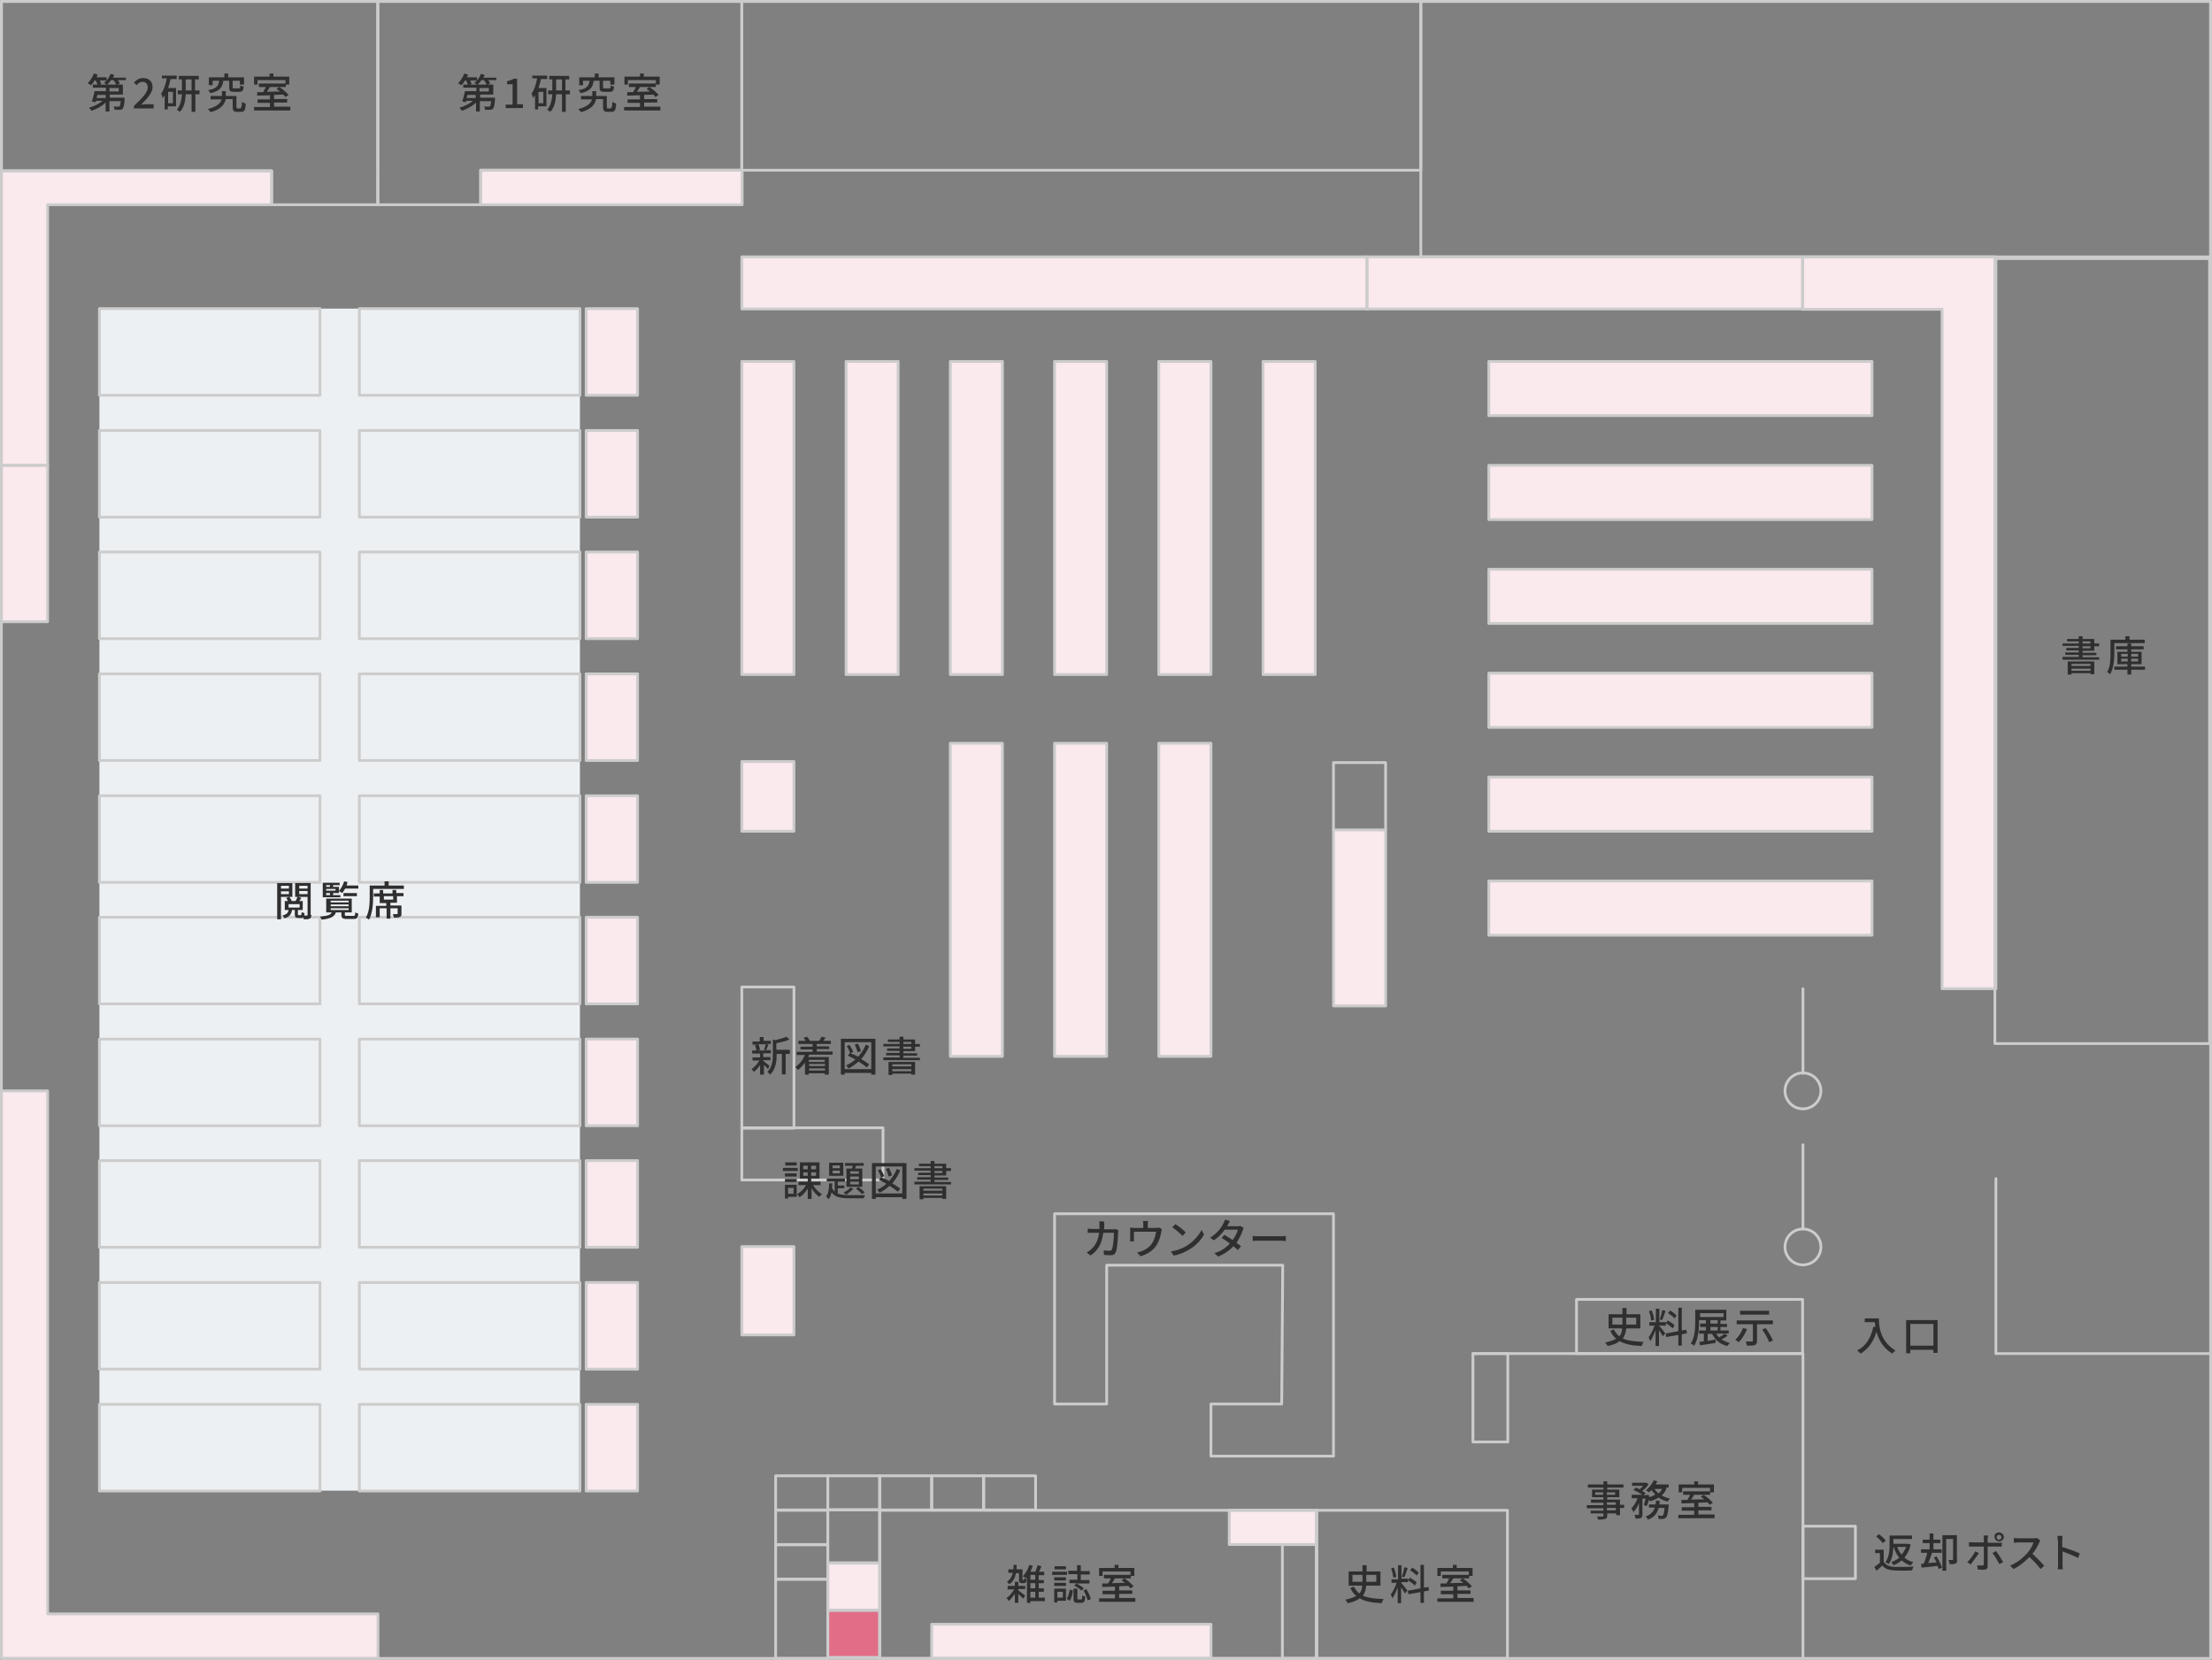 <?xml version="1.0" encoding="utf-8"?>
<!-- Generator: Adobe Illustrator 26.0.3, SVG Export Plug-In . SVG Version: 6.00 Build 0)  -->
<svg version="1.1" id="レイヤー_1" xmlns="http://www.w3.org/2000/svg" xmlns:xlink="http://www.w3.org/1999/xlink" x="0px"
	 y="0px" viewBox="0 0 640.8 480.8" style="enable-background:new 0 0 640.8 480.8;" xml:space="preserve">
<rect x="0" y="0" width="640.8" height="480.8" fill="#808080" stroke="none"/>
<style type="text/css">
	.st0{fill:#FAE9ED;}
	.st1{fill:#E16D86;}
	.st2{fill:#EDF0F3;}
	.st3{fill:none;stroke:#CCCCCC;stroke-width:0.8;stroke-linecap:round;stroke-linejoin:round;}
	.st4{enable-background:new    ;}
	.st5{fill:#2F2F2F;}
</style>
<g id="グループ_4387" transform="translate(-544.6 -104.6)">
	<g id="fill_pale">
		<g id="青い鳥文庫">
			<rect id="長方形_2488" x="714.4" y="264.5" class="st0" width="14.9" height="25.1"/>
			<rect id="長方形_2489" x="714.4" y="299.8" class="st0" width="14.9" height="25.1"/>
		</g>
		<rect id="雑誌" x="814.5" y="575.1" class="st0" width="80.9" height="9.9"/>
		<rect id="資格入試仕事" x="975.9" y="359.8" class="st0" width="55.5" height="15.7"/>
		<rect id="洋書" x="1031.4" y="359.8" class="st0" width="55.5" height="15.7"/>
		<rect id="漫画" x="784.4" y="571" class="st0" width="15.1" height="13.7"/>
		<g id="絵本">
			<rect id="長方形_2490" x="784.4" y="557.4" class="st0" width="15.1" height="13.7"/>
			<rect id="長方形_2491" x="900.7" y="542.1" class="st0" width="25.3" height="9.9"/>
		</g>
		<g id="文庫">
			<g id="文学">
				<rect id="長方形_2492" x="759.5" y="209.3" class="st0" width="15.1" height="90.7"/>
			</g>
			<g id="グループ_4359">
				<rect id="長方形_2493" x="714.4" y="229.3" class="st0" width="14.9" height="25.1"/>
			</g>
			<rect id="長方形_2494" x="759.5" y="325.2" class="st0" width="15.1" height="20.2"/>
			<rect id="長方形_2495" x="759.5" y="465.7" class="st0" width="15.1" height="25.6"/>
		</g>
		<g id="参考図書">
			<path id="パス_93192" class="st0" d="M545,154.1h78.3v9.8h-64.9v75.5H545V154.1z"/>
			<rect id="長方形_2496" x="545" y="239.4" class="st0" width="13.4" height="45.3"/>
			<path id="パス_93193" class="st0" d="M545,420.6h13.4v151.5h95.7V585H545V420.6z"/>
			<g id="グループ_4360">
				<rect id="長方形_2497" x="714.4" y="194" class="st0" width="14.9" height="25.1"/>
			</g>
			<g id="グループ_4361">
				<rect id="長方形_2498" x="714.4" y="335.1" class="st0" width="14.9" height="25.1"/>
			</g>
			<g id="グループ_4362">
				<rect id="長方形_2499" x="714.4" y="370.3" class="st0" width="14.9" height="25.1"/>
			</g>
			<g id="グループ_4363">
				<rect id="長方形_2500" x="714.4" y="405.6" class="st0" width="14.9" height="25.1"/>
			</g>
			<g id="グループ_4364">
				<rect id="長方形_2501" x="714.4" y="440.8" class="st0" width="14.9" height="25.1"/>
			</g>
			<g id="グループ_4365">
				<rect id="長方形_2502" x="714.4" y="476.1" class="st0" width="14.9" height="25.1"/>
			</g>
			<g id="グループ_4366">
				<rect id="長方形_2503" x="714.4" y="511.4" class="st0" width="14.9" height="25.1"/>
			</g>
		</g>
		<g id="文学-2">
			<rect id="長方形_2504" x="759.5" y="209.3" class="st0" width="15.1" height="90.7"/>
			<rect id="長方形_2505" x="789.7" y="209.3" class="st0" width="15.1" height="90.7"/>
			<rect id="長方形_2506" x="819.9" y="209.3" class="st0" width="15.1" height="90.7"/>
			<rect id="長方形_2507" x="850.1" y="209.3" class="st0" width="15.1" height="90.7"/>
			<rect id="長方形_2508" x="880.3" y="209.3" class="st0" width="15.1" height="90.7"/>
			<rect id="長方形_2509" x="910.5" y="209.3" class="st0" width="15.1" height="90.7"/>
		</g>
		<g id="言語">
			<rect id="長方形_2510" x="819.9" y="319.9" class="st0" width="15.1" height="90.7"/>
			<rect id="長方形_2511" x="910.5" y="209.3" class="st0" width="15.1" height="90.7"/>
		</g>
		<g id="芸術">
			<rect id="長方形_2512" x="819.9" y="319.9" class="st0" width="15.1" height="90.7"/>
			<rect id="長方形_2513" x="850.1" y="319.9" class="st0" width="15.1" height="90.7"/>
			<rect id="長方形_2514" x="880.3" y="319.9" class="st0" width="15.1" height="90.7"/>
		</g>
		<rect id="産業" x="930.9" y="345" class="st0" width="15.1" height="51"/>
		<g id="技術">
			<rect id="長方形_2515" x="975.9" y="359.8" class="st0" width="111" height="15.7"/>
			<rect id="長方形_2516" x="975.9" y="329.7" class="st0" width="111" height="15.7"/>
		</g>
		<g id="自然科学">
			<rect id="長方形_2517" x="975.9" y="299.6" class="st0" width="111" height="15.7"/>
			<rect id="長方形_2518" x="975.9" y="329.7" class="st0" width="111" height="15.7"/>
		</g>
		<g id="社会科学">
			<rect id="長方形_2519" x="975.9" y="269.5" class="st0" width="111" height="15.7"/>
			<rect id="長方形_2520" x="975.9" y="239.4" class="st0" width="111" height="15.7"/>
		</g>
		<g id="歴史地理">
			<path id="パス_93194" class="st0" d="M1122.8,179v212h-15.6V194.2h-40.4V179H1122.8z"/>
			<rect id="長方形_2521" x="975.9" y="209.3" class="st0" width="111" height="15.7"/>
			<rect id="長方形_2522" x="975.9" y="239.4" class="st0" width="111" height="15.7"/>
		</g>
		<rect id="哲学" x="940.6" y="179" class="st0" width="126.2" height="15.1"/>
		<g id="総記">
			<rect id="長方形_2523" x="683.9" y="153.9" class="st0" width="75.7" height="10"/>
			<rect id="長方形_2524" x="759.5" y="179" class="st0" width="181.1" height="15.1"/>
		</g>
	</g>
	<g id="fill_highlight">
		<rect id="漫画-2" x="784.4" y="571" class="st1" width="15.1" height="13.7"/>
		<rect id="閲覧席" x="573.4" y="194" class="st2" width="139.2" height="342.4"/>
	</g>
	<g id="line">
		<rect id="長方形_2563" x="545" y="105" class="st3" width="640" height="480"/>
		<path id="パス_93198" class="st3" d="M545,105h109.1v58.9h-30.8v-9.8H545V105z"/>
		<path id="パス_93199" class="st3" d="M759.5,105v48.9h-75.7v10h-29.8V105H759.5z"/>
		<rect id="長方形_2564" x="683.9" y="153.9" class="st3" width="75.7" height="10"/>
		<rect id="長方形_2565" x="759.5" y="105" class="st3" width="196.7" height="48.9"/>
		<rect id="長方形_2566" x="956.2" y="105" class="st3" width="228.8" height="74"/>
		<rect id="長方形_2567" x="1122.5" y="179.5" class="st3" width="62.2" height="227.4"/>
		<path id="パス_93200" class="st3" d="M1122.8,179v212h-15.6V194.2h-40.4V179H1122.8z"/>
		<path id="パス_93201" class="st3" d="M545,154.1h78.3v9.8h-64.9v75.5H545V154.1z"/>
		<rect id="長方形_2568" x="545" y="239.4" class="st3" width="13.4" height="45.3"/>
		<path id="パス_93202" class="st3" d="M545,420.6h13.4v151.5h95.7V585H545V420.6z"/>
		<g id="グループ_4375">
			<rect id="長方形_2569" x="573.4" y="194" class="st3" width="63.9" height="25.1"/>
			<rect id="長方形_2570" x="648.7" y="194" class="st3" width="63.9" height="25.1"/>
			<rect id="長方形_2571" x="714.4" y="194" class="st3" width="14.9" height="25.1"/>
		</g>
		<g id="グループ_4376">
			<rect id="長方形_2572" x="573.4" y="229.3" class="st3" width="63.9" height="25.1"/>
			<rect id="長方形_2573" x="648.7" y="229.3" class="st3" width="63.9" height="25.1"/>
			<rect id="長方形_2574" x="714.4" y="229.3" class="st3" width="14.9" height="25.1"/>
		</g>
		<g id="グループ_4377">
			<rect id="長方形_2575" x="573.4" y="264.5" class="st3" width="63.9" height="25.1"/>
			<rect id="長方形_2576" x="648.7" y="264.5" class="st3" width="63.9" height="25.1"/>
			<rect id="長方形_2577" x="714.4" y="264.5" class="st3" width="14.9" height="25.1"/>
		</g>
		<g id="グループ_4378">
			<rect id="長方形_2578" x="573.4" y="299.8" class="st3" width="63.9" height="25.1"/>
			<rect id="長方形_2579" x="648.7" y="299.8" class="st3" width="63.9" height="25.1"/>
			<rect id="長方形_2580" x="714.4" y="299.8" class="st3" width="14.9" height="25.1"/>
		</g>
		<g id="グループ_4379">
			<rect id="長方形_2581" x="573.4" y="335.1" class="st3" width="63.9" height="25.1"/>
			<rect id="長方形_2582" x="648.7" y="335.1" class="st3" width="63.9" height="25.1"/>
			<rect id="長方形_2583" x="714.4" y="335.1" class="st3" width="14.9" height="25.1"/>
		</g>
		<g id="グループ_4380">
			<rect id="長方形_2584" x="573.4" y="370.3" class="st3" width="63.9" height="25.1"/>
			<rect id="長方形_2585" x="648.7" y="370.3" class="st3" width="63.9" height="25.1"/>
			<rect id="長方形_2586" x="714.4" y="370.3" class="st3" width="14.9" height="25.1"/>
		</g>
		<g id="グループ_4381">
			<rect id="長方形_2587" x="573.4" y="405.6" class="st3" width="63.9" height="25.1"/>
			<rect id="長方形_2588" x="648.7" y="405.6" class="st3" width="63.9" height="25.1"/>
			<rect id="長方形_2589" x="714.4" y="405.6" class="st3" width="14.9" height="25.1"/>
		</g>
		<g id="グループ_4382">
			<rect id="長方形_2590" x="573.4" y="440.8" class="st3" width="63.9" height="25.1"/>
			<rect id="長方形_2591" x="648.7" y="440.8" class="st3" width="63.9" height="25.1"/>
			<rect id="長方形_2592" x="714.4" y="440.8" class="st3" width="14.9" height="25.1"/>
		</g>
		<g id="グループ_4383">
			<rect id="長方形_2593" x="573.4" y="476.1" class="st3" width="63.9" height="25.1"/>
			<rect id="長方形_2594" x="648.7" y="476.1" class="st3" width="63.9" height="25.1"/>
			<rect id="長方形_2595" x="714.4" y="476.1" class="st3" width="14.9" height="25.1"/>
		</g>
		<g id="グループ_4384">
			<rect id="長方形_2596" x="573.4" y="511.4" class="st3" width="63.9" height="25.1"/>
			<rect id="長方形_2597" x="648.7" y="511.4" class="st3" width="63.9" height="25.1"/>
			<rect id="長方形_2598" x="714.4" y="511.4" class="st3" width="14.9" height="25.1"/>
		</g>
		<rect id="長方形_2599" x="819.9" y="319.9" class="st3" width="15.1" height="90.7"/>
		<rect id="長方形_2600" x="850.1" y="319.9" class="st3" width="15.1" height="90.7"/>
		<rect id="長方形_2601" x="880.3" y="319.9" class="st3" width="15.1" height="90.7"/>
		<rect id="長方形_2602" x="930.9" y="325.5" class="st3" width="15.1" height="70.5"/>
		<g id="グループ_4385">
			<rect id="長方形_2603" x="759.5" y="209.3" class="st3" width="15.1" height="90.7"/>
			<rect id="長方形_2604" x="789.7" y="209.3" class="st3" width="15.1" height="90.7"/>
			<rect id="長方形_2605" x="819.9" y="209.3" class="st3" width="15.1" height="90.7"/>
			<rect id="長方形_2606" x="850.1" y="209.3" class="st3" width="15.1" height="90.7"/>
			<rect id="長方形_2607" x="880.3" y="209.3" class="st3" width="15.1" height="90.7"/>
			<rect id="長方形_2608" x="910.5" y="209.3" class="st3" width="15.1" height="90.7"/>
		</g>
		<rect id="長方形_2609" x="759.5" y="179" class="st3" width="181.1" height="15.1"/>
		<rect id="長方形_2610" x="940.6" y="179" class="st3" width="126.2" height="15.1"/>
		<g id="グループ_4386">
			<rect id="長方形_2611" x="975.9" y="209.3" class="st3" width="111" height="15.7"/>
			<rect id="長方形_2612" x="975.9" y="239.4" class="st3" width="111" height="15.7"/>
			<rect id="長方形_2613" x="975.9" y="269.5" class="st3" width="111" height="15.7"/>
			<rect id="長方形_2614" x="975.9" y="299.6" class="st3" width="111" height="15.7"/>
			<rect id="長方形_2615" x="975.9" y="329.7" class="st3" width="111" height="15.7"/>
			<rect id="長方形_2616" x="975.9" y="359.8" class="st3" width="111" height="15.7"/>
		</g>
		<rect id="長方形_2617" x="759.5" y="325.2" class="st3" width="15.1" height="20.2"/>
		<rect id="長方形_2618" x="759.5" y="390.5" class="st3" width="15.1" height="40.9"/>
		<rect id="長方形_2641" x="759.5" y="431.3" class="st3" width="40.9" height="15.1"/>
		<rect id="長方形_2619" x="759.5" y="465.7" class="st3" width="15.1" height="25.6"/>
		<rect id="長方形_2620" x="971.3" y="496.7" class="st3" width="10.1" height="25.6"/>
		<rect id="長方形_2621" x="1066.9" y="546.7" class="st3" width="15.2" height="15.2"/>
		<rect id="長方形_2622" x="769.3" y="532.1" class="st3" width="15.1" height="9.9"/>
		<rect id="長方形_2623" x="784.4" y="532.1" class="st3" width="15.1" height="9.9"/>
		<rect id="長方形_2624" x="799.4" y="532.1" class="st3" width="15.1" height="9.9"/>
		<rect id="長方形_2625" x="814.5" y="532.1" class="st3" width="15.1" height="9.9"/>
		<rect id="長方形_2626" x="829.5" y="532.1" class="st3" width="15.1" height="9.9"/>
		<rect id="長方形_2627" x="784.4" y="541.9" class="st3" width="15.1" height="15.4"/>
		<rect id="長方形_2628" x="784.4" y="557.4" class="st3" width="15.1" height="13.7"/>
		<rect id="長方形_2629" x="784.4" y="571" class="st3" width="15.1" height="13.7"/>
		<rect id="長方形_2630" x="769.3" y="542.1" class="st3" width="15.1" height="9.9"/>
		<rect id="長方形_2631" x="799.4" y="542.1" class="st3" width="126.6" height="42.9"/>
		<rect id="長方形_2632" x="916.1" y="552" class="st3" width="9.9" height="33"/>
		<rect id="長方形_2633" x="900.7" y="542.1" class="st3" width="25.3" height="9.9"/>
		<rect id="長方形_2634" x="814.5" y="575.1" class="st3" width="80.9" height="9.9"/>
		<rect id="長方形_2635" x="926" y="542.1" class="st3" width="55.3" height="42.9"/>
		<rect id="長方形_2636" x="769.3" y="552.1" class="st3" width="15.1" height="9.9"/>
		<rect id="長方形_2637" x="769.3" y="562.1" class="st3" width="15.1" height="22.9"/>
		<line id="線_336628" class="st3" x1="930.9" y1="345" x2="946" y2="345"/>
		<path id="パス_93203" class="st3" d="M850.1,456.2h80.8v70.2h-35.5v-15.1h20.5l0.3-40.2h-51v40.2h-15.1V456.2z"/>
		<path id="パス_93204" class="st3" d="M971.3,496.7h95.6v88"/>
		<rect id="長方形_2638" x="1001.3" y="481" class="st3" width="65.5" height="15.7"/>
		<path id="パス_93205" class="st3" d="M1122.8,446v50.7h62.2"/>
		<line id="線_336629" class="st3" x1="1066.9" y1="391" x2="1066.9" y2="415.5"/>
		<circle id="楕円形_445" class="st3" cx="1066.9" cy="420.6" r="5.2"/>
		<line id="線_336630" class="st3" x1="1066.9" y1="436.2" x2="1066.9" y2="460.6"/>
		<circle id="楕円形_446" class="st3" cx="1066.9" cy="465.8" r="5.2"/>
	</g>
	<g class="st4">
		<path class="st5" d="M1152.7,294.9v0.8h-10.6v-0.8h4.7v-0.6h-3.9v-0.7h3.9v-0.6h-3.6v-0.7h3.6v-0.6h-4.7V291h4.7v-0.6h-3.4v-0.7
			h3.4v-0.8h1.1v0.8h3.4v1.3h1.4v0.8h-1.4v1.3h-3.4v0.6h4v0.7h-4v0.6H1152.7z M1143.6,296.2h7.7v3.7h-1.1v-0.3h-5.5v0.4h-1.1V296.2z
			 M1144.7,296.9v0.6h5.5v-0.6H1144.7z M1150.2,298.9v-0.6h-5.5v0.6H1150.2z M1147.9,291h2.3v-0.6h-2.3V291z M1147.9,292.4h2.3v-0.6
			h-2.3V292.4z"/>
		<path class="st5" d="M1157.1,290.9v2.8c0,1.9-0.2,4.5-1.2,6.2c-0.2-0.2-0.6-0.5-0.9-0.6c1-1.6,1-3.9,1-5.6v-3.8h4.3v-1h1.2v1h4.4
			v1H1157.1z M1166,298.6h-4v1.4h-1.1v-1.4h-3.8v-0.9h3.8v-0.7h-2.9v-3.6h2.9v-0.7h-3.3v-0.9h3.3V291h1.1v0.8h3.6v0.9h-3.6v0.7h3
			v3.6h-3v0.7h4V298.6z M1159.1,294.8h1.9V294h-1.9V294.8z M1161,296.2v-0.8h-1.9v0.8H1161z M1162,294v0.8h2V294H1162z M1164,295.4
			h-2v0.8h2V295.4z"/>
	</g>
	<g class="st4">
		<path class="st5" d="M1088.9,486.5c0,2.2,0.3,6.6,4.8,9.3c-0.3,0.2-0.7,0.7-0.9,0.9c-2.7-1.6-4-4.1-4.6-6.3
			c-0.9,2.9-2.4,5-4.6,6.3c-0.2-0.2-0.7-0.7-1-0.9c2.6-1.3,4-3.7,4.7-6.9l0.6,0.1c-0.1-0.5-0.1-1-0.2-1.4h-2.9v-1.1H1088.9z"/>
		<path class="st5" d="M1105.9,487v9.5h-1.2v-0.9h-6.7v1h-1.2V487H1105.9z M1104.7,494.4v-6.3h-6.7v6.3H1104.7z"/>
	</g>
	<g class="st4">
		<path class="st5" d="M1015.1,541.4h-1.2v2.1h-1.1V543h-2.6v0.6c0,0.6-0.2,0.9-0.6,1c-0.4,0.1-1,0.2-2,0.2
			c-0.1-0.3-0.2-0.7-0.4-0.9c0.7,0,1.4,0,1.6,0c0.2,0,0.3-0.1,0.3-0.3V543h-3.7v-0.8h3.7v-0.7h-4.8v-0.9h4.8v-0.7h-3.6V539h3.6v-0.7
			h-3.3v-2.2h3.3v-0.6h-4.5v-0.9h4.5v-0.9h1.1v0.9h4.7v0.9h-4.7v0.6h3.5v2.2h-3.5v0.7h3.7v1.5h1.2V541.4z M1009,537.6v-0.7h-2.3v0.7
			H1009z M1010.1,536.9v0.7h2.4v-0.7H1010.1z M1010.1,540.5h2.6v-0.7h-2.6V540.5z M1012.7,541.4h-2.6v0.7h2.6V541.4z"/>
		<path class="st5" d="M1027.3,535.9c-0.3,0.8-0.8,1.4-1.3,1.9c0.7,0.4,1.5,0.7,2.4,0.9c-0.2,0.2-0.6,0.6-0.7,0.9
			c-1-0.3-1.8-0.6-2.6-1.2c-0.7,0.5-1.6,0.8-2.5,1.1c-0.1-0.1-0.2-0.3-0.3-0.5c-0.2,0.7-0.4,1.4-0.7,1.9l-0.8-0.4
			c0.2-0.5,0.4-1.1,0.5-1.8h-0.9v4.6c0,0.5-0.1,0.8-0.4,1c-0.3,0.2-0.8,0.2-1.6,0.2c0-0.3-0.2-0.8-0.3-1.1c0.5,0,1,0,1.1,0
			c0.1,0,0.2,0,0.2-0.2v-3.2c-0.4,1-1,2-1.6,2.6c-0.1-0.3-0.4-0.8-0.6-1.1c0.7-0.6,1.4-1.8,1.8-2.9h-1.7v-1h3.1
			c-0.7-0.5-1.7-1-2.6-1.4l0.7-0.7c0.3,0.1,0.7,0.3,1.1,0.5c0.4-0.3,0.7-0.6,1-1h-3.2v-0.9h3.9l0.2,0l0.7,0.4
			c-0.4,0.7-1.2,1.5-1.9,2c0.4,0.2,0.7,0.4,1,0.6l-0.5,0.6h0.7l0.2-0.1l0.7,0.2c0,0.2-0.1,0.3-0.1,0.5c0.7-0.2,1.3-0.4,1.8-0.8
			c-0.4-0.4-0.8-0.8-1.1-1.3c-0.2,0.3-0.5,0.5-0.7,0.7c-0.2-0.2-0.6-0.5-0.9-0.6c0.9-0.7,1.8-1.8,2.3-2.9l1,0.3
			c-0.1,0.3-0.3,0.6-0.5,0.9h3.8v0.9H1027.3z M1028,540.4c0,0,0,0.3,0,0.4c-0.2,2.1-0.4,3.1-0.8,3.4c-0.2,0.2-0.5,0.3-0.8,0.4
			c-0.3,0-0.8,0-1.3,0c0-0.3-0.1-0.7-0.3-1c0.5,0,0.9,0.1,1.1,0.1c0.2,0,0.3,0,0.4-0.1c0.2-0.2,0.4-0.8,0.5-2.2h-1.7
			c-0.4,1.5-1.2,2.7-3.1,3.4c-0.1-0.3-0.4-0.7-0.7-0.9c1.6-0.6,2.3-1.5,2.7-2.6h-1.7v-0.9h1.9c0.1-0.4,0.1-0.7,0.1-1.1h1.1
			c0,0.4-0.1,0.8-0.1,1.1H1028z M1023.9,535.9c0.3,0.5,0.7,0.9,1.2,1.3c0.4-0.4,0.8-0.8,1-1.3H1023.9z"/>
		<path class="st5" d="M1041.3,543.4v1h-10.5v-1h4.6v-1.2h-3.6v-1h3.6V540c-1.4,0-2.7,0.1-3.7,0.1l0-1c0.5,0,1.1,0,1.7,0
			c0.3-0.4,0.6-1,0.8-1.5h-2v-1h7.8v1h-4.6c-0.3,0.5-0.6,1-0.9,1.4c1.2,0,2.5-0.1,3.8-0.1c-0.3-0.3-0.7-0.5-1-0.7l0.8-0.6
			c1,0.6,2.1,1.6,2.7,2.3l-0.9,0.6c-0.2-0.2-0.4-0.4-0.6-0.7c-0.9,0-1.8,0.1-2.7,0.1v1.2h3.8v1h-3.8v1.2H1041.3z M1032,536.9h-1.1
			v-2.3h4.5v-0.9h1.1v0.9h4.6v2.3h-1.1v-1.3h-8.1V536.9z"/>
	</g>
	<g class="st4">
		<path class="st5" d="M940.4,563.9c-0.1,1-0.3,2-1,2.9c1.5,0.7,3.4,0.9,6,1c-0.2,0.3-0.4,0.8-0.5,1.2c-2.7-0.1-4.8-0.5-6.4-1.4
			c-0.8,0.6-1.9,1.1-3.5,1.4c-0.1-0.3-0.4-0.7-0.7-1c1.4-0.3,2.5-0.7,3.2-1.1c-0.7-0.6-1.3-1.3-1.7-2.3l1-0.4c0.4,0.8,1,1.5,1.6,2
			c0.6-0.7,0.8-1.4,0.8-2.3h-3.9v-4.1h4V558h1.2v1.8h4v4.1H940.4z M936.4,562.8h2.9v-2h-2.9V562.8z M940.4,560.8v2h2.9v-2H940.4z"/>
		<path class="st5" d="M950.5,563.1c0.4,0.4,1.5,1.8,1.8,2.2l-0.7,0.9c-0.2-0.4-0.7-1.2-1.1-1.8v4.6h-1v-4.6c-0.4,1.2-1,2.4-1.5,3.2
			c-0.1-0.3-0.4-0.8-0.5-1.1c0.6-0.8,1.3-2.2,1.7-3.4h-1.5v-1h1.9V558h1v3.9h1.9v1h-1.9V563.1z M948.2,561.6c0-0.7-0.3-1.9-0.6-2.7
			l0.8-0.2c0.3,0.8,0.6,1.9,0.7,2.7L948.2,561.6z M952.4,558.8c-0.3,0.9-0.7,2.1-1,2.7l-0.7-0.2c0.3-0.7,0.6-1.9,0.7-2.7
			L952.4,558.8z M957.1,565.6v3.3h-1v-3.1l-3.5,0.6l-0.2-1l3.7-0.7v-6.8h1v6.6l1.3-0.2l0.2,1L957.1,565.6z M954.5,563.9
			c-0.4-0.4-1.3-1.1-2-1.5l0.5-0.8c0.7,0.4,1.6,0.9,2,1.4L954.5,563.9z M955,561c-0.4-0.5-1.2-1.1-1.9-1.5l0.6-0.8
			c0.7,0.4,1.5,1,1.9,1.5L955,561z"/>
		<path class="st5" d="M971.5,567.6v1H961v-1h4.6v-1.2H962v-1h3.6v-1.2c-1.4,0-2.7,0.1-3.7,0.1l0-1c0.5,0,1.1,0,1.7,0
			c0.3-0.4,0.6-1,0.8-1.5h-2v-1h7.8v1h-4.6c-0.3,0.5-0.6,1-0.9,1.4c1.2,0,2.5-0.1,3.8-0.1c-0.3-0.3-0.7-0.5-1-0.7l0.8-0.6
			c1,0.6,2.1,1.6,2.7,2.3l-0.9,0.6c-0.2-0.2-0.4-0.4-0.6-0.7c-0.9,0-1.8,0.1-2.7,0.1v1.2h3.8v1h-3.8v1.2H971.5z M962.1,561.1h-1.1
			v-2.3h4.5v-0.9h1.1v0.9h4.6v2.3h-1.1v-1.3h-8.1V561.1z"/>
	</g>
	<g class="st4">
		<path class="st5" d="M839.6,565.3c0.5,0.3,1.7,1.3,2,1.5l-0.6,0.9c-0.3-0.3-0.9-0.9-1.4-1.4v2.6h-1v-2.6c-0.6,0.8-1.2,1.6-1.8,2.1
			c-0.1-0.3-0.4-0.7-0.6-0.9c0.8-0.5,1.6-1.5,2.2-2.5h-1.9V564h2.1v-1.2h1v1.2h2v0.9h-2V565.3z M841,562.3c0.1,0,0.1,0,0.2,0
			c0,0,0.1-0.1,0.1-0.1c0-0.1,0-0.3,0-0.5c0.2,0.1,0.4,0.3,0.7,0.3c0,0.3-0.1,0.6-0.1,0.8c-0.1,0.1-0.2,0.2-0.3,0.3
			c-0.1,0.1-0.3,0.1-0.5,0.1h-0.5c-0.2,0-0.5-0.1-0.6-0.2c-0.2-0.2-0.2-0.4-0.2-1v-1.7h-0.9c-0.2,1.1-0.6,2.3-1.9,3.2
			c-0.2-0.2-0.5-0.5-0.7-0.7c1.1-0.8,1.5-1.7,1.7-2.6h-1.3v-1h1.5c0-0.1,0-0.2,0-0.3v-1h0.9v1v0.3h1.7v2.7c0,0.2,0,0.3,0,0.3
			c0,0,0.1,0,0.1,0H841z M847.3,568.4h-4.2v0.5h-1v-7.4c-0.1,0.1-0.2,0.2-0.3,0.3c-0.2-0.2-0.6-0.5-0.9-0.6c0.8-0.8,1.5-2,1.9-3.3
			l1,0.3c-0.2,0.6-0.5,1.1-0.7,1.7h1.4c0.3-0.6,0.5-1.3,0.7-1.9l1.1,0.3c-0.2,0.5-0.5,1.1-0.7,1.6h1.5v1h-1.6v1.4h1.5v0.9h-1.5v1.5
			h1.5v1h-1.5v1.7h1.8V568.4z M844.5,560.8h-1.4v1.4h1.4V560.8z M844.5,563.2h-1.4v1.5h1.4V563.2z M843.1,567.4h1.4v-1.7h-1.4V567.4
			z"/>
		<path class="st5" d="M853.7,560.8h-4.3v-0.9h4.3V560.8z M853.4,568.3h-2.5v0.5H850v-4h3.4V568.3z M853.4,562.4H850v-0.9h3.4V562.4
			z M850,563.1h3.4v0.9H850V563.1z M853.4,559.2h-3.3v-0.9h3.3V559.2z M850.9,565.7v1.7h1.6v-1.7H850.9z M853.6,567.7
			c0.5-0.6,0.7-1.6,0.9-2.6l0.9,0.2c-0.1,1.1-0.4,2.2-0.9,3L853.6,567.7z M856.6,560.6h-2.5v-1h2.5V558h1.1v1.7h2.6v1h-2.6v1.6h2.5
			v1h-3.7c0.7,0.4,1.7,1,2.1,1.4l-0.7,0.7c-0.4-0.5-1.3-1.1-2.1-1.5l0.7-0.7h-2.1v-1h2.3V560.6z M857.8,567.9c0.3,0,0.3-0.2,0.3-1.2
			c0.2,0.2,0.6,0.3,0.9,0.4c-0.1,1.4-0.4,1.8-1.1,1.8h-1.1c-1,0-1.2-0.3-1.2-1.3v-2.8h1.1v2.8c0,0.3,0,0.3,0.3,0.3H857.8z
			 M859.3,564.9c0.6,0.9,1.1,2.1,1.3,2.9l-0.9,0.4c-0.2-0.8-0.7-2-1.2-2.9L859.3,564.9z"/>
		<path class="st5" d="M873.5,567.6v1H863v-1h4.6v-1.2H864v-1h3.6v-1.2c-1.4,0-2.7,0.1-3.7,0.1l0-1c0.5,0,1.1,0,1.7,0
			c0.3-0.4,0.6-1,0.8-1.5h-2v-1h7.8v1h-4.6c-0.3,0.5-0.6,1-0.9,1.4c1.2,0,2.5-0.1,3.8-0.1c-0.3-0.3-0.7-0.5-1-0.7l0.8-0.6
			c1,0.6,2.1,1.6,2.7,2.3l-0.9,0.6c-0.2-0.2-0.4-0.4-0.6-0.7c-0.9,0-1.8,0.1-2.7,0.1v1.2h3.8v1h-3.8v1.2H873.5z M864.1,561.1h-1.1
			v-2.3h4.5v-0.9h1.1v0.9h4.6v2.3h-1.1v-1.3h-8.1V561.1z"/>
	</g>
	<g class="st4">
		<path class="st5" d="M864.5,459.5c0,0.4,0,0.8-0.1,1.2h2.6c0.3,0,0.6,0,0.8-0.1l0.8,0.4c0,0.2-0.1,0.5-0.1,0.6
			c0,1.2-0.2,4.6-0.7,5.8c-0.3,0.6-0.7,0.8-1.4,0.8c-0.6,0-1.3,0-2-0.1l-0.1-1.3c0.6,0.1,1.2,0.1,1.7,0.1c0.4,0,0.6-0.1,0.7-0.4
			c0.4-0.8,0.6-3.5,0.6-4.8h-3.1c-0.4,3.3-1.6,5.2-3.7,6.6l-1.1-0.9c0.4-0.2,1-0.6,1.4-1c1.2-1.1,1.9-2.5,2.2-4.7h-1.8
			c-0.4,0-1,0-1.5,0v-1.2c0.5,0,1,0.1,1.5,0.1h1.9c0-0.4,0-0.7,0-1.2c0-0.3,0-0.8-0.1-1h1.4C864.5,458.8,864.5,459.2,864.5,459.5z"
			/>
		<path class="st5" d="M877.1,459.3v1h2.4c0.5,0,0.7-0.1,0.9-0.1l0.8,0.5c-0.1,0.2-0.2,0.6-0.2,0.8c-0.2,1-0.5,2.4-1.2,3.5
			c-0.9,1.7-2.7,2.9-4.8,3.5l-1-1.1c0.5-0.1,1-0.2,1.4-0.4c1.1-0.4,2.3-1.2,3-2.3c0.6-1,1-2.3,1.1-3.3h-6.4v2c0,0.2,0,0.6,0,0.8H872
			c0-0.3,0-0.6,0-0.9v-2.1c0-0.3,0-0.7,0-1c0.4,0,0.7,0.1,1.2,0.1h2.6v-1c0-0.3,0-0.6-0.1-1h1.5C877.1,458.7,877.1,459,877.1,459.3z
			"/>
		<path class="st5" d="M888.5,465.4c1.9-1.2,3.4-3,4.2-4.5l0.7,1.3c-0.9,1.6-2.3,3.2-4.2,4.3c-1.2,0.7-2.7,1.5-4.6,1.8l-0.8-1.2
			C885.8,466.8,887.4,466.1,888.5,465.4z M888.1,461.6l-0.9,1c-0.6-0.6-2.1-1.9-3-2.5l0.9-0.9C885.9,459.6,887.4,460.9,888.1,461.6z
			"/>
		<path class="st5" d="M900.2,459.6c0,0.1-0.1,0.2-0.1,0.2h2.9c0.3,0,0.7,0,0.9-0.1l1,0.6c-0.1,0.2-0.2,0.5-0.3,0.7
			c-0.3,1-1,2.4-1.8,3.6c0.5,0.4,1,0.7,1.3,1l-0.9,1.1c-0.3-0.3-0.8-0.7-1.3-1.1c-1.1,1.2-2.5,2.2-4.4,3l-1.1-1
			c2.1-0.6,3.5-1.7,4.5-2.8c-0.8-0.6-1.7-1.2-2.4-1.6l0.8-0.9c0.7,0.4,1.6,1,2.4,1.5c0.7-1,1.3-2.1,1.5-3h-3.8
			c-0.8,1.1-1.9,2.3-3.2,3.1l-1-0.8c2.1-1.3,3.3-3,3.8-4.1c0.1-0.3,0.4-0.7,0.5-1.1l1.4,0.4C900.6,458.9,900.3,459.4,900.2,459.6z"
			/>
		<path class="st5" d="M909.3,462.7h6.5c0.6,0,1,0,1.3-0.1v1.5c-0.3,0-0.8-0.1-1.3-0.1h-6.5c-0.7,0-1.4,0-1.8,0.1v-1.5
			C907.9,462.7,908.7,462.7,909.3,462.7z"/>
	</g>
	<g class="st4">
		<path class="st5" d="M626,364.4v6.5h-1.1v-10.5h4.4v4H626z M626,361.2v0.8h2.3v-0.8H626z M628.3,363.6v-0.8H626v0.8H628.3z
			 M634.8,369.6c0,0.6-0.1,0.9-0.5,1.1c-0.4,0.2-0.9,0.2-1.7,0.2c0-0.2-0.1-0.4-0.1-0.6c-0.1,0.2-0.3,0.2-0.6,0.2H631
			c-0.8,0-1-0.3-1-1.1v-1.2h-0.8c-0.2,1.2-0.7,2-2.2,2.4c-0.1-0.2-0.3-0.6-0.6-0.8c1.2-0.3,1.7-0.8,1.8-1.6h-1.1v-2.6h0.9
			c-0.1-0.3-0.3-0.6-0.5-0.9l0.9-0.3c0.3,0.4,0.6,0.8,0.7,1.2h1.1c0.2-0.3,0.5-0.9,0.6-1.2h-0.7v-4h4.5V369.6z M628.2,367.5h3.2v-1
			h-3.2V367.5z M631.7,369.7c0.2,0,0.2-0.1,0.3-0.9c0.2,0.1,0.6,0.3,0.8,0.3c0,0.3,0,0.5-0.1,0.7c0.4,0,0.7,0,0.8,0
			c0.2,0,0.2-0.1,0.2-0.2v-5.2H631l0.9,0.3c-0.2,0.3-0.4,0.6-0.6,0.9h1v2.6h-1.4v1.2c0,0.2,0,0.3,0.2,0.3H631.7z M631.3,361.2v0.8
			h2.4v-0.8H631.3z M631.3,363.6h2.4v-0.9h-2.4V363.6z"/>
		<path class="st5" d="M647,369.9c0.4,0,0.5-0.1,0.5-1c0.2,0.1,0.6,0.3,0.9,0.3c-0.1,1.3-0.4,1.6-1.4,1.6h-1.9
			c-1.3,0-1.6-0.3-1.6-1.2v-0.7h-1.6c-0.4,1.2-1.4,1.8-4.1,2.1c-0.1-0.2-0.3-0.6-0.5-0.9c2.3-0.2,3.1-0.5,3.4-1.2h-1.6v-4h7.4v4h-2
			v0.7c0,0.3,0.1,0.3,0.6,0.3H647z M643.1,364.5h-5v-4.2h4.9v0.7h-1.9v0.5h1.7v1.8h-1.7v0.6h2.1V364.5z M639.1,361v0.5h1.1V361
			H639.1z M641.8,362.1h-2.7v0.5h2.7V362.1z M639.1,363.9h1.1v-0.6h-1.1V363.9z M640.4,366h5.2v-0.5h-5.2V366z M640.4,367.1h5.2
			v-0.5h-5.2V367.1z M640.4,368.2h5.2v-0.5h-5.2V368.2z M644.6,362c-0.3,0.5-0.6,1-0.9,1.3c-0.2-0.2-0.6-0.4-0.9-0.6
			c0.6-0.7,1.2-1.8,1.5-2.8l1,0.2c-0.1,0.3-0.2,0.6-0.3,1h3.4v0.9H644.6z M644.1,364.2v-0.9h3.9v0.9H644.1z"/>
		<path class="st5" d="M661.6,361.1v1h-8.9v2.4c0,1.9-0.2,4.7-1.2,6.5c-0.2-0.2-0.7-0.5-0.9-0.6c1-1.7,1.1-4.1,1.1-5.9v-3.4h4.3
			v-1.2h1.2v1.2H661.6z M659.6,363.3h1.9v0.9h-1.9v1.9h-1.9v0.8h3.2v2.4c0,0.5-0.1,0.8-0.5,0.9c-0.4,0.2-0.9,0.2-1.7,0.2
			c0-0.3-0.2-0.7-0.3-1c0.5,0,1.1,0,1.2,0c0.2,0,0.2,0,0.2-0.2v-1.5h-2.1v3h-1.1v-3h-2v2.6h-1.1V367h3v-0.8h-1.9v-1.9h-1.7v-0.9h1.7
			v-1h1v1h2.7v-1h1.1V363.3z M658.5,364.2h-2.7v1h2.7V364.2z"/>
	</g>
	<g class="st4">
		<path class="st5" d="M767.1,414.3c-0.2-0.3-0.7-0.8-1.2-1.2v2.8h-1.1v-2.8c-0.5,0.8-1.2,1.5-1.8,2c-0.2-0.3-0.5-0.6-0.7-0.8
			c0.8-0.5,1.7-1.5,2.3-2.5h-2v-0.9h2.2v-1.1h-2.3v-0.9h1.2c0-0.4-0.2-1.1-0.4-1.5l0.8-0.2h-1.5v-0.9h2.1V405h1.1v1.1h2.1v0.9h-1.5
			l0.8,0.2c-0.2,0.6-0.5,1.2-0.7,1.6h1.4v0.9h-2.2v1.1h2.1v0.9h-2.1v0.2c0.4,0.3,1.5,1.2,1.8,1.4L767.1,414.3z M764.3,407.1
			c0.2,0.5,0.4,1.1,0.5,1.6l-0.7,0.2h2.6l-0.8-0.2c0.2-0.4,0.4-1.1,0.5-1.6H764.3z M773.5,409.9h-1.3v5.9h-1.1v-5.9h-1.5v0.1
			c0,1.8-0.2,4.3-1.9,5.9c-0.1-0.2-0.5-0.6-0.8-0.8c1.5-1.5,1.6-3.5,1.6-5.2v-4.2l0.7,0.2c1.2-0.3,2.4-0.6,3.2-1l0.9,0.8
			c-1,0.5-2.5,0.8-3.8,1.1v1.9h3.9V409.9z"/>
		<path class="st5" d="M779,410.2c-0.1,0.2-0.2,0.4-0.3,0.6h6v5.1h-1.2v-0.4h-4.6v0.4h-1.1v-3.5c-0.6,0.8-1.3,1.6-2,2.1
			c-0.2-0.2-0.6-0.6-0.8-0.8c1.2-0.8,2.2-2.1,2.8-3.5h-2.4v-0.9h4.6v-0.7h-3.5v-0.8h3.5V407h-4.1v-0.9h2.1c-0.2-0.3-0.4-0.6-0.6-0.9
			l1-0.3c0.3,0.4,0.7,0.9,0.8,1.2l-0.1,0h2.9l-0.1,0c0.2-0.3,0.6-0.9,0.7-1.2l1.2,0.3c-0.3,0.3-0.5,0.7-0.7,0.9h2.2v0.9h-4.1v0.7
			h3.6v0.8h-3.6v0.7h4.6v0.9H779z M778.9,411.6v0.6h4.6v-0.6H778.9z M783.6,412.8h-4.6v0.6h4.6V412.8z M783.6,414.7v-0.6h-4.6v0.6
			H783.6z"/>
		<path class="st5" d="M798.2,405.5v10.4H797v-0.5h-7.7v0.5h-1.1v-10.4H798.2z M797,414.3v-7.8h-7.7v7.8H797z M796.4,407.6
			c-0.6,1.5-1.4,2.7-2.3,3.8c0.9,0.5,1.7,1.1,2.3,1.5l-0.7,0.9c-0.6-0.5-1.4-1.1-2.4-1.7c-0.9,0.8-1.8,1.5-2.9,2
			c-0.1-0.2-0.5-0.7-0.7-0.9c1-0.4,1.9-1,2.7-1.7c-0.8-0.4-1.5-0.8-2.2-1.1l0.6-0.8c0.8,0.3,1.6,0.7,2.4,1.1c0.9-1,1.7-2.2,2.2-3.5
			L796.4,407.6z M790.9,409.7c-0.2-0.6-0.6-1.4-1-2.1l0.8-0.3c0.4,0.6,0.9,1.5,1.1,2L790.9,409.7z M793,409.4
			c-0.1-0.6-0.4-1.5-0.8-2.2l0.9-0.3c0.4,0.7,0.8,1.6,0.9,2.2L793,409.4z"/>
		<path class="st5" d="M811.1,410.9v0.8h-10.6v-0.8h4.7v-0.6h-3.9v-0.7h3.9v-0.6h-3.6v-0.7h3.6v-0.6h-4.7V407h4.7v-0.6h-3.4v-0.7
			h3.4v-0.8h1.1v0.8h3.4v1.3h1.4v0.8h-1.4v1.3h-3.4v0.6h4v0.7h-4v0.6H811.1z M802,412.2h7.7v3.7h-1.1v-0.3h-5.5v0.4H802V412.2z
			 M803.1,412.9v0.6h5.5v-0.6H803.1z M808.6,414.9v-0.6h-5.5v0.6H808.6z M806.3,407h2.3v-0.6h-2.3V407z M806.3,408.4h2.3v-0.6h-2.3
			V408.4z"/>
	</g>
	<g class="st4">
		<path class="st5" d="M1015.7,489.4c-0.1,1-0.3,2-1,2.9c1.5,0.7,3.4,0.9,6,1c-0.2,0.3-0.4,0.8-0.5,1.2c-2.7-0.1-4.8-0.5-6.4-1.4
			c-0.8,0.6-1.9,1.1-3.5,1.4c-0.1-0.3-0.4-0.7-0.7-1c1.4-0.3,2.5-0.7,3.2-1.1c-0.7-0.6-1.3-1.3-1.7-2.3l1-0.4c0.4,0.8,1,1.5,1.6,2
			c0.6-0.7,0.8-1.4,0.8-2.3h-3.9v-4.1h4v-1.8h1.2v1.8h4v4.1H1015.7z M1011.7,488.3h2.9v-2h-2.9V488.3z M1015.7,486.3v2h2.9v-2
			H1015.7z"/>
		<path class="st5" d="M1025.2,488.6c0.4,0.4,1.5,1.8,1.8,2.2l-0.7,0.9c-0.2-0.4-0.7-1.2-1.1-1.8v4.6h-1v-4.6
			c-0.4,1.2-1,2.4-1.5,3.2c-0.1-0.3-0.4-0.8-0.5-1.1c0.6-0.8,1.3-2.2,1.7-3.4h-1.5v-1h1.9v-3.9h1v3.9h1.9v1h-1.9V488.6z
			 M1022.9,487.1c0-0.7-0.3-1.9-0.6-2.7l0.8-0.2c0.3,0.8,0.6,1.9,0.7,2.7L1022.9,487.1z M1027.1,484.3c-0.3,0.9-0.7,2.1-1,2.7
			l-0.7-0.2c0.3-0.7,0.6-1.9,0.7-2.7L1027.1,484.3z M1031.8,491.1v3.3h-1v-3.1l-3.5,0.6l-0.2-1l3.7-0.7v-6.8h1v6.6l1.3-0.2l0.2,1
			L1031.8,491.1z M1029.2,489.4c-0.4-0.4-1.3-1.1-2-1.5l0.5-0.8c0.7,0.4,1.6,0.9,2,1.4L1029.2,489.4z M1029.7,486.5
			c-0.4-0.5-1.2-1.1-1.9-1.5l0.6-0.8c0.7,0.4,1.5,1,1.9,1.5L1029.7,486.5z"/>
		<path class="st5" d="M1045.1,491.5c-0.5,0.4-1.2,0.8-1.8,1.1c0.7,0.4,1.5,0.8,2.4,1c-0.2,0.2-0.5,0.6-0.7,0.9
			c-2.1-0.5-3.5-1.7-4.4-3.5h-1.3v2c0.7-0.1,1.5-0.2,2.3-0.4l0,1c-1.6,0.3-3.3,0.5-4.5,0.7l-0.2-1c0.4,0,0.8-0.1,1.3-0.2v-2.2h-1.4
			V490h2v-1h-1.7V488h1.7v-1h-2v0.4c0,2.1-0.2,5-1.4,7c-0.2-0.2-0.7-0.5-1-0.6c1.2-1.8,1.3-4.5,1.3-6.4V484h9v3.1h-1.7v1h1.9v0.9
			h-1.9v1h2.4v0.9h-1.3L1045.1,491.5z M1037.1,486.1h6.8v-1.1h-6.8V486.1z M1040.1,488h2.1v-1h-2.1V488z M1040.1,490h2.1v-1h-2.1
			V490z M1041.8,490.9c0.2,0.4,0.5,0.8,0.8,1.1c0.6-0.3,1.2-0.7,1.6-1.1H1041.8z"/>
		<path class="st5" d="M1050.7,489.6c-0.6,1.5-1.5,2.9-2.4,3.8c-0.2-0.2-0.7-0.5-1-0.7c0.9-0.8,1.8-2.1,2.2-3.4L1050.7,489.6z
			 M1058.2,487.1v1.1h-4.6v4.8c0,0.7-0.2,1-0.6,1.2c-0.5,0.2-1.2,0.2-2.3,0.2c-0.1-0.3-0.2-0.9-0.4-1.2c0.7,0,1.6,0,1.8,0
			c0.2,0,0.3-0.1,0.3-0.2v-4.8h-4.7v-1.1H1058.2z M1057.1,485.4h-8.4v-1.1h8.4V485.4z M1056.1,489.3c0.8,1.1,1.7,2.6,2.1,3.6
			l-1.1,0.5c-0.3-1-1.2-2.5-2-3.7L1056.1,489.3z"/>
	</g>
	<g class="st4">
		<path class="st5" d="M775.7,443.8h-4.3v-0.9h4.3V443.8z M775.4,451.3h-2.5v0.5H772v-4h3.4V451.3z M775.4,445.4H772v-0.9h3.4V445.4
			z M772,446.1h3.4v0.9H772V446.1z M775.4,442.2h-3.3v-0.9h3.3V442.2z M772.9,448.7v1.7h1.6v-1.7H772.9z M780.2,448
			c0.6,1,1.6,2,2.5,2.5c-0.2,0.2-0.6,0.6-0.8,0.8c-0.8-0.6-1.6-1.5-2.2-2.5v3.1h-1.1v-3c-0.6,1-1.5,2-2.4,2.5
			c-0.2-0.3-0.5-0.7-0.7-0.9c1-0.5,2-1.5,2.6-2.6h-2.2v-1h2.7v-0.9h-2.3v-4.7h5.7v4.7h-2.4v0.9h2.7v1H780.2z M777.3,443.3h1.3v-1
			h-1.3V443.3z M777.3,445.2h1.3v-1h-1.3V445.2z M781,442.3h-1.4v1h1.4V442.3z M781,444.2h-1.4v1h1.4V444.2z"/>
		<path class="st5" d="M787.5,450.4c0.8,0.3,1.9,0.4,3.2,0.4c0.7,0,3.7,0,4.5,0c-0.1,0.2-0.3,0.6-0.4,0.9h-4.2
			c-2.4,0-4.1-0.3-5.1-1.7c-0.2,0.8-0.4,1.5-0.9,2c-0.1-0.2-0.4-0.6-0.7-0.8c0.7-0.8,0.9-2.4,0.9-3.8h0.9c0,0.5,0,0.9-0.1,1.3
			c0.2,0.4,0.5,0.8,0.8,1.1v-3h-2.3V446h5.3v0.9h-2.1v1.1h1.9v0.8h-1.9V450.4z M788.9,445.2h-4.1v-3.8h4.1V445.2z M787.9,442.2h-2.1
			v0.8h2.1V442.2z M787.9,443.7h-2.1v0.8h2.1V443.7z M791.8,448.9c-0.5,0.7-1.4,1.3-2.1,1.8c-0.2-0.2-0.5-0.5-0.7-0.7
			c0.7-0.3,1.5-0.8,1.9-1.4L791.8,448.9z M791.4,443.1c0.1-0.3,0.2-0.5,0.2-0.8h-2.2v-0.8h5.4v0.8h-2.2c-0.1,0.3-0.2,0.5-0.3,0.8
			h2.1v5.3h-4.6v-5.3H791.4z M793.4,443.9h-2.5v0.7h2.5V443.9z M793.4,445.4h-2.5v0.7h2.5V445.4z M793.4,446.9h-2.5v0.8h2.5V446.9z
			 M793.3,448.5c0.7,0.4,1.4,1.1,1.8,1.5l-0.8,0.5c-0.4-0.5-1.2-1.2-1.8-1.6L793.3,448.5z"/>
		<path class="st5" d="M807.2,441.5v10.4H806v-0.5h-7.7v0.5h-1.1v-10.4H807.2z M806,450.3v-7.8h-7.7v7.8H806z M805.4,443.6
			c-0.6,1.5-1.4,2.7-2.3,3.8c0.9,0.5,1.7,1.1,2.3,1.5l-0.7,0.9c-0.6-0.5-1.4-1.1-2.4-1.7c-0.9,0.8-1.8,1.5-2.9,2
			c-0.1-0.2-0.5-0.7-0.7-0.9c1-0.4,1.9-1,2.7-1.7c-0.8-0.4-1.5-0.8-2.2-1.1l0.6-0.8c0.8,0.3,1.6,0.7,2.4,1.1c0.9-1,1.7-2.2,2.2-3.5
			L805.4,443.6z M799.9,445.7c-0.2-0.6-0.6-1.4-1-2.1l0.8-0.3c0.4,0.6,0.9,1.5,1.1,2L799.9,445.7z M802,445.4
			c-0.1-0.6-0.4-1.5-0.8-2.2l0.9-0.3c0.4,0.7,0.8,1.6,0.9,2.2L802,445.4z"/>
		<path class="st5" d="M820.1,446.9v0.8h-10.6v-0.8h4.7v-0.6h-3.9v-0.7h3.9v-0.6h-3.6v-0.7h3.6v-0.6h-4.7V443h4.7v-0.6h-3.4v-0.7
			h3.4v-0.8h1.1v0.8h3.4v1.3h1.4v0.8h-1.4v1.3h-3.4v0.6h4v0.7h-4v0.6H820.1z M811,448.2h7.7v3.7h-1.1v-0.3h-5.5v0.4H811V448.2z
			 M812.1,448.9v0.6h5.5v-0.6H812.1z M817.6,450.9v-0.6h-5.5v0.6H817.6z M815.3,443h2.3v-0.6h-2.3V443z M815.3,444.4h2.3v-0.6h-2.3
			V444.4z"/>
	</g>
	<g class="st4">
		<path class="st5" d="M1090.5,557.2c0.5,0.8,1.5,1.2,2.9,1.3c1.3,0,4,0,5.5-0.1c-0.1,0.3-0.3,0.8-0.4,1.1c-1.4,0.1-3.8,0.1-5.2,0
			c-1.5-0.1-2.6-0.4-3.4-1.4c-0.5,0.5-1.1,1-1.7,1.5l-0.6-1.1c0.5-0.3,1.1-0.8,1.6-1.2v-2.8h-1.4v-1h2.5V557.2z M1090,551.6
			c-0.4-0.6-1.2-1.4-1.9-1.9l0.8-0.7c0.7,0.5,1.6,1.3,2,1.9L1090,551.6z M1093.1,552.7c-0.1,1.6-0.3,3.6-1.4,5
			c-0.2-0.2-0.7-0.5-0.9-0.6c1.1-1.5,1.2-3.5,1.2-5v-2.7h6.5v1h-5.4v1.4h4.1l0.2,0l0.7,0.2c-0.3,1.6-1,2.8-1.8,3.8
			c0.7,0.6,1.6,1.1,2.6,1.3c-0.3,0.2-0.6,0.7-0.7,1c-1.1-0.3-1.9-0.8-2.7-1.5c-0.7,0.6-1.5,1.1-2.4,1.4c-0.1-0.3-0.4-0.7-0.6-0.9
			c0.8-0.3,1.6-0.7,2.3-1.3c-0.7-0.8-1.2-1.8-1.6-3H1093.1z M1094.2,552.7c0.3,0.8,0.7,1.6,1.3,2.2c0.5-0.6,1-1.4,1.3-2.2H1094.2z"
			/>
		<path class="st5" d="M1105.6,555.4c0.6,1,1.3,2.4,1.6,3.3l-1,0.4c-0.1-0.3-0.2-0.6-0.3-0.9c-1.7,0.2-3.3,0.4-4.6,0.5l-0.2-1.1
			c0.3,0,0.5,0,0.8-0.1c0.4-0.9,0.8-2.1,1-3.1h-1.8v-1h2.5v-1.8h-2v-1h2v-1.8h1.1v1.8h2v1h-2v1.8h2.4v1h-2.8c-0.3,1-0.8,2.1-1.1,3
			c0.7-0.1,1.5-0.2,2.4-0.2c-0.2-0.5-0.5-1-0.8-1.4L1105.6,555.4z M1111.6,556.4c0,0.6-0.1,0.9-0.5,1.1c-0.3,0.2-0.9,0.2-1.7,0.2
			c0-0.3-0.2-0.9-0.4-1.2c0.5,0,1,0,1.2,0c0.1,0,0.2-0.1,0.2-0.2v-5.9h-2v9.2h-1.1v-10.3h4.2V556.4z"/>
	</g>
	<g class="st4">
		<path class="st5" d="M1115.5,557.8l-1-0.7c0.8-0.7,1.8-2.1,2.3-3.1l1.1,0.5C1117.2,555.5,1116.1,557,1115.5,557.8z M1120.4,550.4
			v1.1h3c0.3,0,0.8,0,1.1-0.1v1.2c-0.3,0-0.8,0-1.1,0h-3v5.7c0,0.6-0.3,1-1.1,1c-0.6,0-1.3,0-1.8-0.1l-0.1-1.2
			c0.5,0.1,1.1,0.1,1.4,0.1c0.3,0,0.4-0.1,0.5-0.4v-5.1h-3.2c-0.4,0-0.8,0-1.1,0v-1.3c0.3,0,0.7,0.1,1.1,0.1h3.2v-1.1
			c0-0.3,0-0.7-0.1-0.9h1.4C1120.5,549.6,1120.4,550.1,1120.4,550.4z M1124.9,557.1l-1.1,0.6c-0.5-1-1.4-2.5-2-3.2l1-0.6
			C1123.5,554.7,1124.4,556.2,1124.9,557.1z M1123.7,548.5c0.7,0,1.4,0.6,1.4,1.3c0,0.7-0.6,1.3-1.4,1.3c-0.7,0-1.3-0.6-1.3-1.3
			C1122.3,549.1,1122.9,548.5,1123.7,548.5z M1123.7,550.6c0.4,0,0.7-0.3,0.7-0.7c0-0.4-0.3-0.7-0.7-0.7c-0.4,0-0.7,0.3-0.7,0.7
			C1123,550.3,1123.3,550.6,1123.7,550.6z"/>
		<path class="st5" d="M1135.4,551.3c-0.4,1-1.1,2.3-2,3.4c1.2,1.1,2.7,2.6,3.4,3.5l-1.1,0.9c-0.8-1.1-2-2.4-3.2-3.5
			c-1.3,1.4-2.9,2.7-4.6,3.5l-1-1c1.9-0.7,3.7-2.2,4.9-3.5c0.8-0.9,1.6-2.2,1.9-3.2h-4.4c-0.5,0-1.1,0.1-1.3,0.1v-1.4
			c0.2,0,0.9,0.1,1.3,0.1h4.4c0.4,0,0.8,0,1-0.1l0.8,0.6C1135.7,550.8,1135.5,551.1,1135.4,551.3z"/>
		<path class="st5" d="M1140.7,550.8c0-0.4,0-0.9-0.1-1.3h1.5c0,0.4-0.1,0.9-0.1,1.3v1.9c1.6,0.5,3.9,1.3,5.1,1.9l-0.5,1.3
			c-1.3-0.7-3.2-1.4-4.5-1.9v3.7c0,0.4,0,1.1,0.1,1.5h-1.5c0.1-0.4,0.1-1.1,0.1-1.5V550.8z"/>
	</g>
	<g class="st4">
		<path class="st5" d="M688.4,126.9v0.9H686c0.3,0.3,0.5,0.7,0.6,1l-1,0.4c-0.1-0.4-0.5-0.9-0.8-1.4h-0.7c-0.4,0.5-0.8,1-1.2,1.4
			c-0.2-0.2-0.6-0.5-0.9-0.6c0.3-0.2,0.5-0.5,0.8-0.7h-2c0.2,0.3,0.3,0.7,0.4,1l-1,0.4c-0.1-0.4-0.3-0.9-0.6-1.4h-0.3
			c-0.3,0.6-0.7,1.1-1.1,1.4c-0.2-0.2-0.7-0.5-0.9-0.6c0.7-0.7,1.4-1.7,1.8-2.8l1.1,0.3c-0.1,0.3-0.2,0.5-0.3,0.8h2.9v0.9
			c0.5-0.6,0.9-1.2,1.1-1.9l1.1,0.3c-0.1,0.3-0.2,0.5-0.4,0.8H688.4z M688,133c0,0,0,0.3,0,0.4c-0.1,1.6-0.3,2.4-0.6,2.7
			c-0.2,0.2-0.5,0.3-0.8,0.3c-0.3,0-0.9,0-1.5,0c0-0.3-0.1-0.7-0.3-1c0.6,0.1,1.1,0.1,1.3,0.1c0.2,0,0.3,0,0.4-0.1
			c0.2-0.2,0.3-0.6,0.4-1.5h-3.3v3h-1.1v-2.6c-1.1,1.1-2.7,1.9-4.1,2.4c-0.2-0.3-0.5-0.7-0.7-0.9c1.4-0.4,2.9-1.1,3.9-2h-1.9
			l-0.1,0.4l-1.1-0.2c0.3-0.8,0.6-2,0.8-3h3.3v-1h-3.8v-0.9h8.7v2.9h-3.8v0.9H688z M680,132.1c-0.1,0.3-0.1,0.6-0.2,0.9h2.6v-0.9
			H680z M683.5,131.1h2.7v-1h-2.7V131.1z"/>
		<path class="st5" d="M691.2,134.9h1.9V129h-1.6v-0.9c0.8-0.1,1.4-0.4,1.9-0.7h1v7.4h1.7v1.1h-5V134.9z"/>
		<path class="st5" d="M698.9,126.5h4.2v1h-1.8c-0.2,0.9-0.4,1.8-0.7,2.6h2.3v5.3h-2.4v0.9h-0.9v-4.1c-0.2,0.3-0.4,0.6-0.6,0.8
			c0-0.3-0.3-1-0.4-1.3c0.8-1.1,1.3-2.7,1.6-4.4h-1.4V126.5z M702,131.2h-1.4v3.3h1.4V131.2z M709.8,131.9h-1.3v5.1h-1.1v-5.1h-1.7
			c-0.1,1.8-0.4,3.8-1.7,5.1c-0.2-0.2-0.6-0.5-0.9-0.6c1.1-1.2,1.4-3,1.5-4.5h-1.2v-1.1h1.2v-3.2h-0.9v-1h5.8v1h-1.1v3.2h1.3V131.9z
			 M707.4,130.8v-3.2h-1.7v3.2H707.4z"/>
		<path class="st5" d="M721.6,135.8c0.3,0,0.3-0.2,0.4-1.7c0.2,0.2,0.7,0.4,1.1,0.5c-0.1,1.9-0.4,2.4-1.3,2.4h-1.2
			c-1,0-1.3-0.3-1.3-1.5v-2.2h-2c-0.3,1.4-1.2,2.9-4.4,3.8c-0.2-0.3-0.5-0.7-0.8-0.9c2.8-0.7,3.7-1.8,4-2.8h-3.2v-1h3.3v-1.4h1.1
			v1.4h3.1v3.2c0,0.3,0.1,0.4,0.3,0.4H721.6z M716.6,128c-0.3,1.9-1,3-3.8,3.6c-0.1-0.3-0.4-0.7-0.6-0.9c2.5-0.4,3-1.3,3.2-2.7h-1.9
			v1.3h-1.1V127h4.5v-1.1h1.1v1.1h4.6v2.1h-1.2V128h-2.1v1.9c0,0.3,0.1,0.3,0.5,0.3h1.3c0.3,0,0.4-0.1,0.4-0.9
			c0.2,0.2,0.7,0.3,1,0.4c-0.1,1.2-0.4,1.5-1.3,1.5h-1.5c-1.2,0-1.4-0.3-1.4-1.3V128H716.6z"/>
		<path class="st5" d="M735.9,135.6v1h-10.5v-1h4.6v-1.2h-3.6v-1h3.6v-1.2c-1.4,0-2.7,0.1-3.7,0.1l0-1c0.5,0,1.1,0,1.7,0
			c0.3-0.4,0.6-1,0.8-1.5h-2v-1h7.8v1H730c-0.3,0.5-0.6,1-0.9,1.4c1.2,0,2.5-0.1,3.8-0.1c-0.3-0.3-0.7-0.5-1-0.7l0.8-0.6
			c1,0.6,2.1,1.6,2.7,2.3l-0.9,0.6c-0.2-0.2-0.4-0.4-0.6-0.7c-0.9,0-1.8,0.1-2.7,0.1v1.2h3.8v1h-3.8v1.2H735.9z M726.6,129.1h-1.1
			v-2.3h4.5v-0.9h1.1v0.9h4.6v2.3h-1.1v-1.3h-8.1V129.1z"/>
	</g>
	<g class="st4">
		<path class="st5" d="M581.1,126.9v0.9h-2.4c0.3,0.3,0.5,0.7,0.6,1l-1,0.4c-0.1-0.4-0.5-0.9-0.8-1.4h-0.7c-0.4,0.5-0.8,1-1.2,1.4
			c-0.2-0.2-0.6-0.5-0.9-0.6c0.3-0.2,0.5-0.5,0.8-0.7h-2c0.2,0.3,0.3,0.7,0.4,1l-1,0.4c-0.1-0.4-0.3-0.9-0.6-1.4h-0.3
			c-0.3,0.6-0.7,1.1-1.1,1.4c-0.2-0.2-0.7-0.5-0.9-0.6c0.7-0.7,1.4-1.7,1.8-2.8l1.1,0.3c-0.1,0.3-0.2,0.5-0.3,0.8h2.9v0.9
			c0.5-0.6,0.9-1.2,1.1-1.9l1.1,0.3c-0.1,0.3-0.2,0.5-0.4,0.8H581.1z M580.7,133c0,0,0,0.3,0,0.4c-0.1,1.6-0.3,2.4-0.6,2.7
			c-0.2,0.2-0.5,0.3-0.8,0.3c-0.3,0-0.9,0-1.5,0c0-0.3-0.1-0.7-0.3-1c0.6,0.1,1.1,0.1,1.3,0.1c0.2,0,0.3,0,0.4-0.1
			c0.2-0.2,0.3-0.6,0.4-1.5h-3.3v3h-1.1v-2.6c-1.1,1.1-2.7,1.9-4.1,2.4c-0.2-0.3-0.5-0.7-0.7-0.9c1.4-0.4,2.9-1.1,3.9-2h-1.9
			l-0.1,0.4l-1.1-0.2c0.3-0.8,0.6-2,0.8-3h3.3v-1h-3.8v-0.9h8.7v2.9h-3.8v0.9H580.7z M572.8,132.1c-0.1,0.3-0.1,0.6-0.2,0.9h2.6
			v-0.9H572.8z M576.3,131.1h2.7v-1h-2.7V131.1z"/>
		<path class="st5" d="M583.5,135.2c2.5-2.4,3.9-3.9,3.9-5.3c0-0.9-0.5-1.6-1.5-1.6c-0.7,0-1.3,0.4-1.7,1l-0.8-0.8
			c0.8-0.8,1.5-1.3,2.7-1.3c1.6,0,2.7,1,2.7,2.6c0,1.6-1.4,3.2-3.3,5.1c0.4,0,1-0.1,1.4-0.1h2.2v1.2h-5.7V135.2z"/>
		<path class="st5" d="M591.6,126.5h4.2v1H594c-0.2,0.9-0.4,1.8-0.7,2.6h2.3v5.3h-2.4v0.9h-0.9v-4.1c-0.2,0.3-0.4,0.6-0.6,0.8
			c0-0.3-0.3-1-0.4-1.3c0.8-1.1,1.3-2.7,1.6-4.4h-1.4V126.5z M594.7,131.2h-1.4v3.3h1.4V131.2z M602.5,131.9h-1.3v5.1h-1.1v-5.1
			h-1.7c-0.1,1.8-0.4,3.8-1.7,5.1c-0.2-0.2-0.6-0.5-0.9-0.6c1.1-1.2,1.4-3,1.5-4.5h-1.2v-1.1h1.2v-3.2h-0.9v-1h5.8v1h-1.1v3.2h1.3
			V131.9z M600.1,130.8v-3.2h-1.7v3.2H600.1z"/>
		<path class="st5" d="M614.3,135.8c0.3,0,0.3-0.2,0.4-1.7c0.2,0.2,0.7,0.4,1.1,0.5c-0.1,1.9-0.4,2.4-1.3,2.4h-1.2
			c-1,0-1.3-0.3-1.3-1.5v-2.2h-2c-0.3,1.4-1.2,2.9-4.4,3.8c-0.2-0.3-0.5-0.7-0.8-0.9c2.8-0.7,3.7-1.8,4-2.8h-3.2v-1h3.3v-1.4h1.1
			v1.4h3.1v3.2c0,0.3,0.1,0.4,0.3,0.4H614.3z M609.3,128c-0.3,1.9-1,3-3.8,3.6c-0.1-0.3-0.4-0.7-0.6-0.9c2.5-0.4,3-1.3,3.2-2.7h-1.9
			v1.3h-1.1V127h4.5v-1.1h1.1v1.1h4.6v2.1h-1.2V128H612v1.9c0,0.3,0.1,0.3,0.5,0.3h1.3c0.3,0,0.4-0.1,0.4-0.9c0.2,0.2,0.7,0.3,1,0.4
			c-0.1,1.2-0.4,1.5-1.3,1.5h-1.5c-1.2,0-1.4-0.3-1.4-1.3V128H609.3z"/>
		<path class="st5" d="M628.7,135.6v1h-10.5v-1h4.6v-1.2h-3.6v-1h3.6v-1.2c-1.4,0-2.7,0.1-3.7,0.1l0-1c0.5,0,1.1,0,1.7,0
			c0.3-0.4,0.6-1,0.8-1.5h-2v-1h7.8v1h-4.6c-0.3,0.5-0.6,1-0.9,1.4c1.2,0,2.5-0.1,3.8-0.1c-0.3-0.3-0.7-0.5-1-0.7l0.8-0.6
			c1,0.6,2.1,1.6,2.7,2.3l-0.9,0.6c-0.2-0.2-0.4-0.4-0.6-0.7c-0.9,0-1.8,0.1-2.7,0.1v1.2h3.8v1h-3.8v1.2H628.7z M619.3,129.1h-1.1
			v-2.3h4.5v-0.9h1.1v0.9h4.6v2.3h-1.1v-1.3h-8.1V129.1z"/>
	</g>
</g>
</svg>
